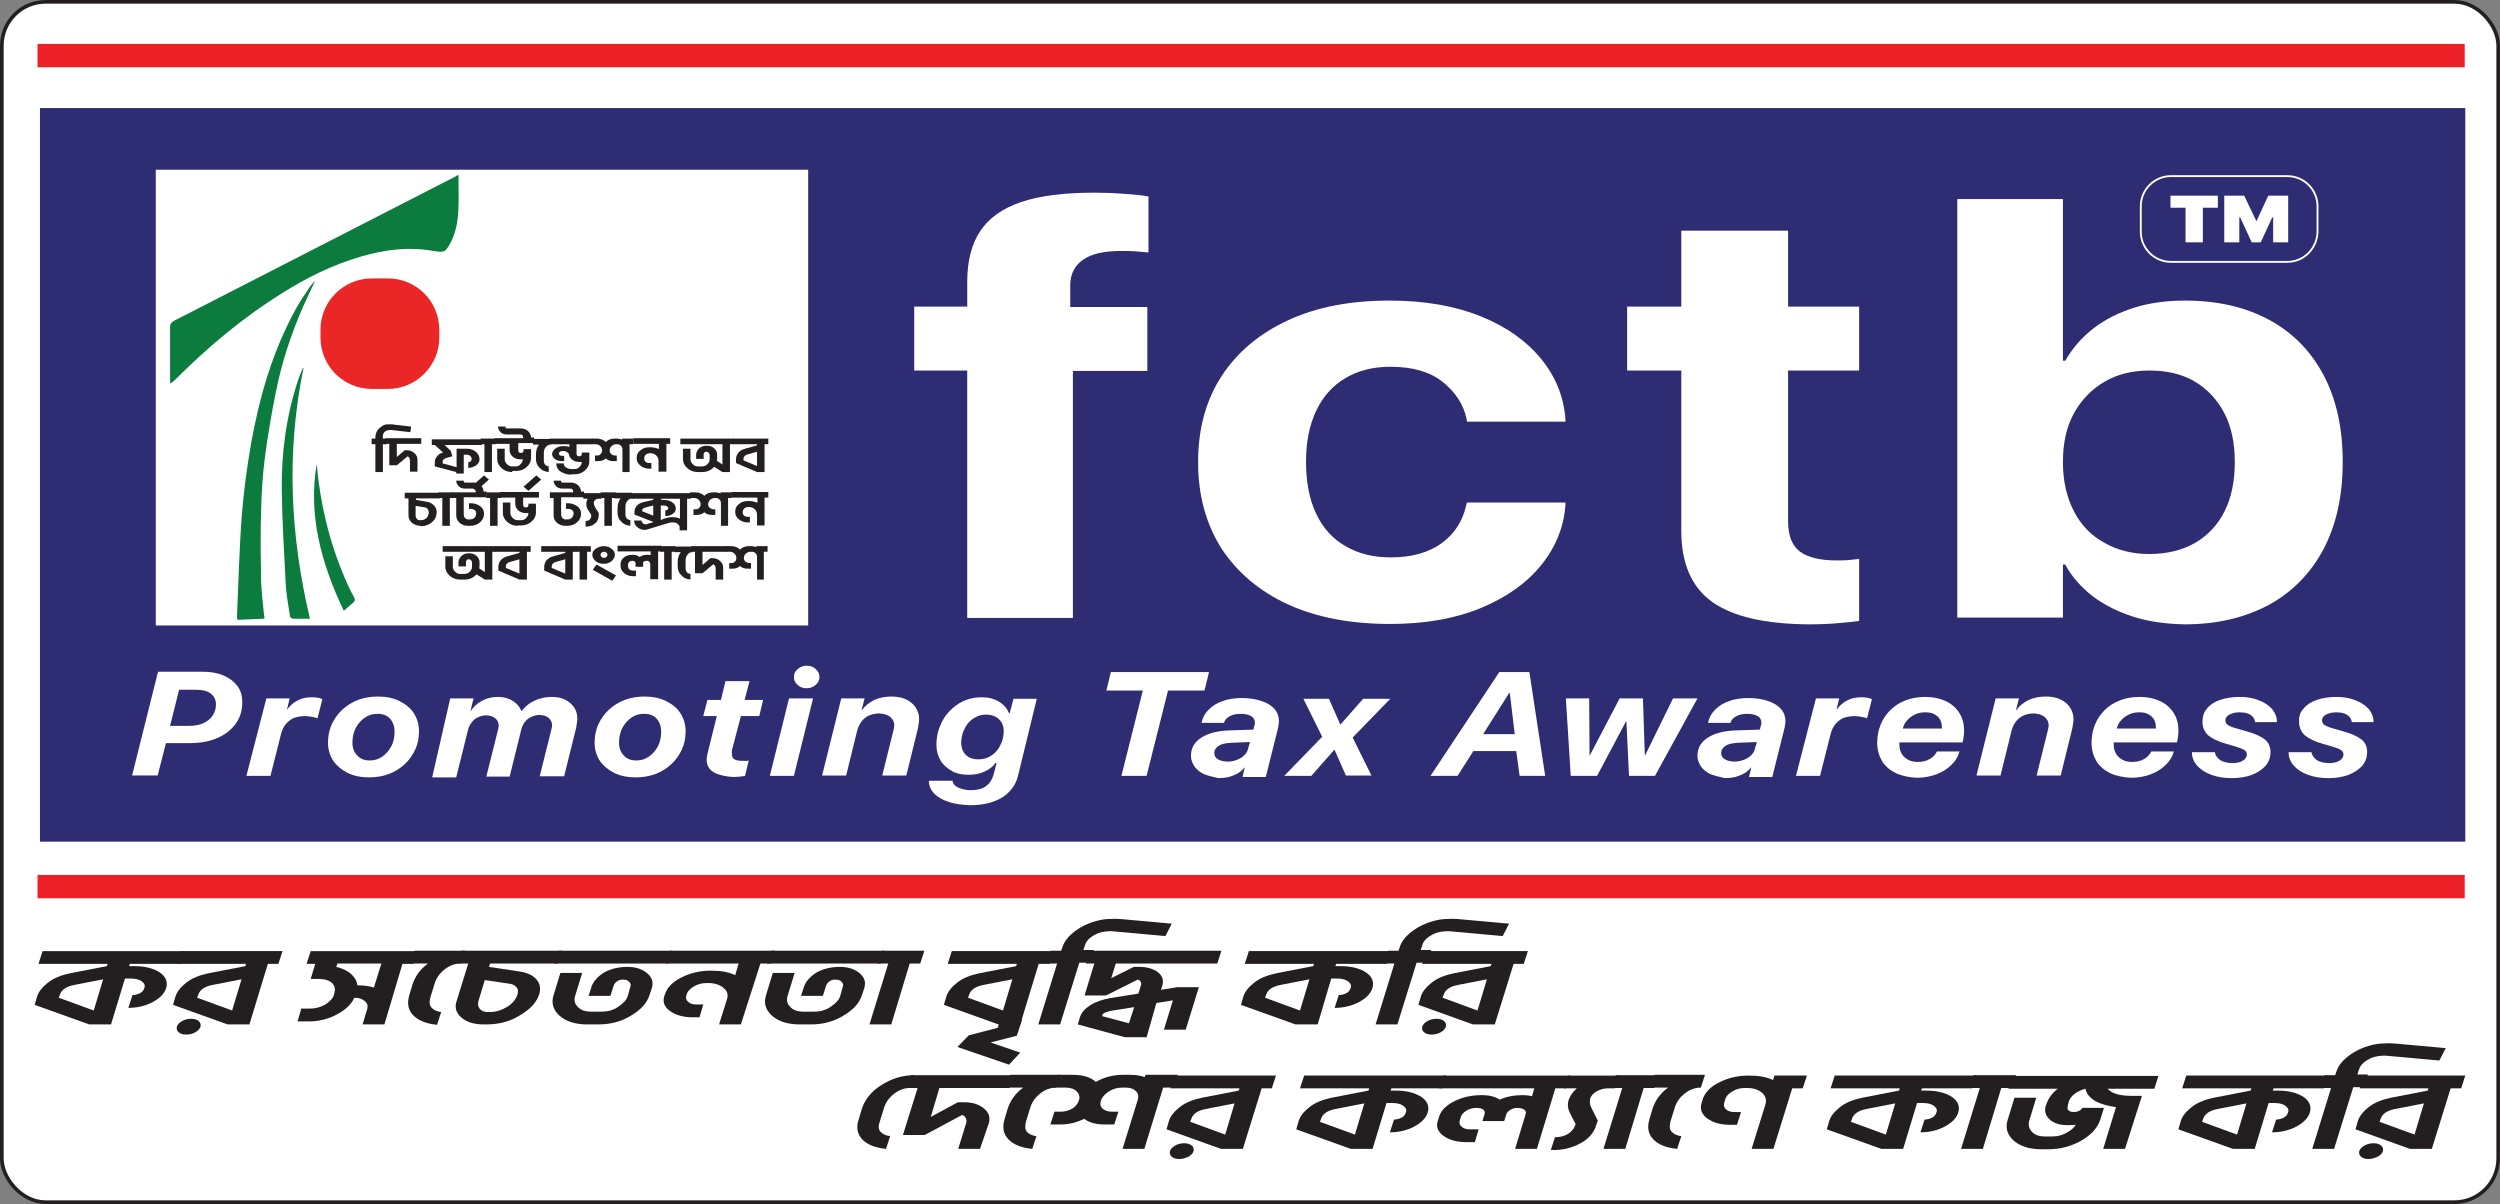 <svg xmlns="http://www.w3.org/2000/svg" id="Layer_2" data-name="Layer 2" viewBox="0 0 664.86 320.19"><rect x="0" y="0" width="664.86" height="320.19" fill="#808080" stroke="none"/><defs><style> .cls-1 { stroke: #231f20; stroke-width: .97px; } .cls-1, .cls-2, .cls-3 { stroke-miterlimit: 10; } .cls-1, .cls-4 { fill: #fff; } .cls-2 { fill: #eb2127; stroke: #eb2127; } .cls-2, .cls-3 { stroke-width: .5px; } .cls-5 { fill: #2e2c72; } .cls-5, .cls-6, .cls-4, .cls-7, .cls-8 { stroke-width: 0px; } .cls-6 { fill: #eb2627; } .cls-3 { fill: none; stroke: #fff; } .cls-7 { fill: #231f20; } .cls-8 { fill: #0b7b3e; } </style></defs><g id="Layer_1-2" data-name="Layer 1"><g><rect class="cls-1" x=".49" y=".49" width="663.89" height="319.22" rx="11.65" ry="11.65"></rect><g><g><path class="cls-7" d="m29.53,272.44h-5.8l-14.5-5.2.6-2.1c.4-1.4,1.4-2.6,2.9-3.8,1.5-1.2,3.5-2,5.9-2.5l9.8-1.9.2-.6H10.23l1.1-3.4h37.7l-1.1,3.4h-13.4l-.2.6h1.4c2.9,0,5.1.6,6.8,1.7,1.6,1.1,2.2,2.6,1.6,4.3-.5,1.4-1.7,2.6-3.6,3.6s-4.1,1.5-6.4,1.5l1.1-3.4c.7,0,1.4-.2,2-.5s1-.8,1.2-1.5-.1-1.2-.8-1.7c-.7-.5-1.7-.7-3-.7h-1.4l-3.7,12.2Zm-4.6-3.7l2.5-8.3-7.7,1.5c-2.1.4-3.4,1.3-3.8,2.6l-.3.8,9.3,3.4Z"></path><path class="cls-7" d="m66.33,272.44h-5.8l-14.5-5.2.6-2.1c.4-1.4,1.4-2.6,2.9-3.8,1.5-1.2,3.5-2,5.9-2.5l9.8-1.9.2-.6h-18.4l1.1-3.4h27l-1.1,3.4h-2.8l-4.9,16.1Zm-16.8,2.7c-.9,0-1.5-.2-2-.6s-.6-.9-.5-1.5c.2-.6.7-1.1,1.4-1.5.7-.4,1.6-.6,2.4-.6.9,0,1.5.2,2,.6s.6.9.5,1.5c-.2.6-.7,1.1-1.4,1.5s-1.5.6-2.4.6Zm12.2-6.4l2.5-8.3-7.7,1.5c-2.1.4-3.4,1.3-3.8,2.6l-.3.8,9.3,3.4Z"></path><path class="cls-7" d="m102.23,272.44h-5.8l1.2-4c.3-.9.1-1.6-.6-2.2-.7-.6-1.6-.9-2.8-.9-.7,1.6-2.1,3-4.2,4.2-2.4,1.4-5.1,2.1-7.9,2.1h-3l1-3.4h2.1c1.7,0,3.1-.4,4.3-1.1,1.2-.8,2-1.6,2.3-2.6l.1-.5c.3-1,.1-1.9-.6-2.6s-2-1.1-3.7-1.1h-2l1.2-4h-2.3l1.1-3.4h28.3l-1.1,3.4h-2.8l-4.8,16.1Zm-2.8-9.8l2-6.4h-11.7l-.3.9c2,.5,3.6,1.3,4.6,2.6.6.7.9,1.4,1,2.3,1.8,0,3.2.2,4.4.6Z"></path><path class="cls-7" d="m114.83,268.04c.6.6,1.4,1,2.5,1.1l-1.1,3.4c-3-.3-5.1-1.2-6.4-2.6s-1.6-3.1-1-5.2l.8-2.7c.7-2.3,2.1-4.3,4.2-5.8h-4.7l1.1-3.4h13.4l-1.1,3.4c-1.5,0-2.9.5-4.2,1.5-1.3,1-2.2,2.2-2.7,3.7l-1.2,3.9c-.3,1.2-.2,2.1.4,2.7Z"></path><path class="cls-7" d="m129.33,272.44h-.7c-2.5,0-4.5-.6-5.9-1.8s-1.9-2.7-1.3-4.4l3.1-10h-2.8l1.1-3.4h26.6l-1.1,3.4h-18l-.3.9,8,1.2c2.1.3,3.7,1,4.6,2.1,1,1.1,1.2,2.4.8,3.9-.7,2.2-2.4,4.1-5.2,5.7-2.7,1.7-5.7,2.4-8.9,2.4Zm1-3.3c1.6,0,3.1-.5,4.6-1.4,1.4-.9,2.3-2,2.7-3.3.2-.8.2-1.4-.3-1.9-.4-.5-1-.8-1.7-.9l-6.7-1-1.7,5.6c-.2.8-.1,1.4.3,2,.5.6,1.2.9,2.1.9h.7Z"></path><path class="cls-7" d="m159.13,272.44h-3c-3.1,0-5.6-.8-7.3-2.3s-2.3-3.4-1.6-5.5l1.8-5.9h5.8l-1.9,6.2c-.3,1.1-.1,2,.7,2.8.8.9,2,1.3,3.5,1.3h3c1.5,0,3-.4,4.3-1.3s2.2-1.8,2.5-2.8l.7-2.5c.2-.5.1-.9-.3-1.3-.3-.4-.8-.6-1.5-.6h-.5c-.5,0-.9.2-1.3.5s-.7.7-.8,1l-.9,2.8h-5.8l.8-2.5c.5-1.4,1.6-2.6,3.3-3.7,1.8-1,3.9-1.5,6.2-1.5s4,.6,5.3,1.7c1.3,1.1,1.7,2.4,1.2,4l-.6,1.8c-.7,2.2-2.4,4-5,5.5-2.6,1.6-5.5,2.3-8.6,2.3Zm18.6-16.2h-30.3l1.1-3.4h30.3l-1.1,3.4Z"></path><path class="cls-7" d="m197.03,272.44h-5.8l2.1-6.7c.4-1.2.1-2.2-.9-3-.9-.8-2.3-1.3-4-1.3h-.6c-1.2,0-2.3.3-3.3.9-1,.6-1.7,1.3-1.9,2.1l-.1.3c-.2.7-.1,1.2.5,1.7.5.5,1.3.7,2.2.7h1.8l-1,3.4h-1.8c-2.6,0-4.6-.6-6.1-1.7-1.5-1.1-2-2.5-1.4-4.1l.1-.3c.6-1.8,2-3.3,4.4-4.5s5-1.8,7.8-1.8,4.9.4,6.5,1.2l.9-3.1h-19.3l1.1-3.4h27.9l-1.1,3.4h-2.8l-5.2,16.2Z"></path><path class="cls-7" d="m215.63,272.44h-3c-3.1,0-5.6-.8-7.3-2.3-1.7-1.5-2.3-3.4-1.6-5.5l1.8-5.9h5.8l-1.9,6.2c-.3,1.1-.1,2,.7,2.8.8.9,2,1.3,3.5,1.3h3c1.5,0,3-.4,4.3-1.3s2.2-1.8,2.5-2.8l.7-2.5c.2-.5.1-.9-.3-1.3-.3-.4-.8-.6-1.5-.6h-.5c-.5,0-.9.2-1.3.5s-.7.7-.8,1l-.9,2.8h-5.8l.8-2.5c.5-1.4,1.6-2.6,3.3-3.7,1.8-1,3.9-1.5,6.2-1.5s4,.6,5.3,1.7c1.3,1.1,1.7,2.4,1.2,4l-.6,1.8c-.7,2.2-2.4,4-5,5.5-2.6,1.6-5.5,2.3-8.6,2.3Zm18.6-16.2h-30.3l1.1-3.4h30.3l-1.1,3.4Z"></path><path class="cls-7" d="m237.03,272.44h-5.8l5-16.2h-2.8l1.1-3.4h11.3l-1.1,3.4h-2.8l-4.9,16.2Z"></path><path class="cls-7" d="m271.33,272.44h-5.8l-14.5-5.2.6-2.1c.4-1.4,1.4-2.6,2.9-3.8,1.5-1.2,3.5-2,5.9-2.5l9.8-1.9.2-.6h-18.4l1.1-3.4h27l-1.1,3.4h-2.8l-4.9,16.1Zm-4.6-3.7l2.5-8.3-7.7,1.5c-2.1.4-3.4,1.3-3.8,2.6l-.3.8,9.3,3.4Z"></path><path class="cls-7" d="m268.33,283.14l-13.7-4.7,3-3.1,7.7-2,.7-2.2h5.8l-1.4,4.3-7,1.8,7.9,2.7-3,3.2Z"></path><path class="cls-7" d="m281.93,272.44h-5.8l5-16.2h-2.8l1.1-3.4h2.8l.3-.9c.4-1.3,1.3-2.6,2.6-3.7,1.3-1.1,2.9-2.1,4.8-2.8,1.7-.6,3.1-.9,4.2-1,1,0,1.8-.1,2.2-.1,1,0,2.1.1,3.1.2l12.2,1.1-1.7,3.3c-9.1-.8-13.9-1.3-14.4-1.3-1.4,0-2.5.2-3.4.5-1.9.8-3.1,1.8-3.5,3l-.5,1.5h2.8l-1.1,3.4h-2.8l-5.1,16.4Z"></path><path class="cls-7" d="m304.93,275.84h-5.8l-12.5-3.4.6-2c.4-1.2,1.3-2.2,2.7-3.1s3.2-1.5,5.3-1.9l7.5-1.2.7-2.2c.1-.4.1-.7-.1-1-.2-.3-.5-.5-.8-.5l-8.4,4.2h-5.7l2.6-8.5h-2.3l1.1-3.4h35l-1.1,3.4h-27l-1.2,3.9,6-3h1.5c2,0,3.7.5,4.9,1.4,1.2,1,1.6,2.1,1.2,3.5l-.4,1.2,4.3-.7h5.8l-3.5,11.3h-5.8l2.4-7.8-4.4.7-2.6,9.1Zm-4.7-3.7l1.4-4.3-5.7.9c-1.7.3-2.7.7-2.8,1.3v.2l7.1,1.9Z"></path><path class="cls-7" d="m350.43,272.44h-5.9l-14.5-5.2.6-2.1c.4-1.4,1.4-2.6,2.9-3.8,1.5-1.2,3.5-2,5.9-2.5l9.8-1.9.2-.6h-18.4l1.1-3.4h37.7l-1.1,3.4h-13.4l-.2.6h1.4c2.9,0,5.1.6,6.8,1.7,1.6,1.1,2.2,2.6,1.6,4.3-.5,1.4-1.7,2.6-3.6,3.6-1.9,1-4.1,1.5-6.4,1.5l1.1-3.4c.7,0,1.4-.2,2-.5s1-.8,1.2-1.5-.1-1.2-.8-1.7-1.7-.7-3-.7h-1.4l-3.6,12.2Zm-4.7-3.7l2.5-8.3-7.7,1.5c-2.1.4-3.4,1.3-3.8,2.6l-.3.8,9.3,3.4Z"></path><path class="cls-7" d="m371.63,272.44h-5.8l5-16.2h-2.8l1.1-3.4h2.8l.3-.9c.4-1.3,1.3-2.6,2.6-3.7,1.3-1.1,2.9-2.1,4.8-2.8,1.7-.6,3.1-.9,4.2-1,1,0,1.8-.1,2.2-.1,1,0,2.1.1,3.1.2l12.2,1.1-1.7,3.3c-9.1-.8-13.9-1.3-14.4-1.3-1.4,0-2.5.2-3.4.5-1.9.8-3.1,1.8-3.5,3l-.5,1.5h2.8l-1.1,3.4h-2.8l-5.1,16.4Z"></path><path class="cls-7" d="m397.53,272.44h-5.8l-14.5-5.2.6-2.1c.4-1.4,1.4-2.6,2.9-3.8,1.5-1.2,3.5-2,5.9-2.5l9.8-1.9.2-.6h-18.4l1.1-3.4h27l-1.1,3.4h-2.7l-5,16.1Zm-16.8,2.7c-.9,0-1.5-.2-2-.6s-.6-.9-.5-1.5c.2-.6.7-1.1,1.4-1.5s1.6-.6,2.4-.6c.9,0,1.5.2,2,.6s.6.9.5,1.5c-.2.6-.7,1.1-1.4,1.5s-1.6.6-2.4.6Zm12.2-6.4l2.5-8.3-7.7,1.5c-2.1.4-3.4,1.3-3.8,2.6l-.3.8,9.3,3.4Z"></path><path class="cls-7" d="m228.33,297.84l.8-2.7c.8-2.7,2.6-4.9,5.3-6.6,2.7-1.7,5.6-2.6,8.7-2.6l-1.1,3.4c-1.5,0-2.9.5-4.2,1.5-1.3,1-2.2,2.2-2.7,3.7l-1.2,3.9c-.4,1.1-.3,2,.3,2.6.6.6,1.4,1,2.5,1.1l-1.1,3.4c-3-.3-5.1-1.2-6.4-2.6-1.2-1.4-1.6-3.1-.9-5.1Z"></path><path class="cls-7" d="m260.63,305.54h-5.8l2.1-6.8c.2-.5.1-1-.1-1.4-.2-.4-.5-.7-1-.8l-9.9,5.3h-5.8l3.9-12.5h-2.8l1.1-3.4h27.2l-1.1,3.4h-18.6l-2.3,7.7,7.2-3.9h1.7c2.3,0,4,.6,5.3,1.7s1.7,2.4,1.2,4l-2.3,6.7Z"></path><path class="cls-7" d="m273.13,301.04c.6.6,1.4,1,2.5,1.1l-1.1,3.4c-3-.3-5.1-1.2-6.4-2.6-1.3-1.4-1.6-3.1-1-5.2l.8-2.7c.7-2.3,2.1-4.3,4.2-5.8h-4.6l1.1-3.4h13.4l-1.1,3.4c-1.5,0-2.9.5-4.2,1.5s-2.2,2.2-2.7,3.7l-1.2,3.9c-.3,1.3-.2,2.1.3,2.7Z"></path><path class="cls-7" d="m304.33,305.54h-5.8l4.1-13.2c.2-.8.1-1.6-.6-2.2-.6-.6-1.5-.9-2.6-.9h-.9c-1.3,0-2.5.3-3.6,1s-1.9,1.6-2.2,2.6c-.2.8-.1,1.4.5,2,.6.5,1.4.8,2.4.8h1.8l-1.1,3.4h-2.7c-2.2,0-4-.5-5.3-1.5-2,1-4.1,1.5-6.3,1.5h-2.7l1.1-3.4h1.8c1,0,2-.3,2.9-.8s1.5-1.3,1.8-2.2c.3-.9.1-1.7-.6-2.4-.7-.7-1.7-1-3-1h-3.2l1.1-3.4h4.1c2.6,0,4.7.6,6.1,1.9,2.2-1.3,4.7-1.9,7.3-1.9h1.8c1.5,0,2.8.2,3.9.6l.2-.6h8.6l-1.1,3.4h-2.8l-5,16.3Z"></path><path class="cls-7" d="m330.53,305.54h-5.8l-14.5-5.2.6-2.1c.4-1.4,1.4-2.6,2.9-3.8,1.5-1.2,3.5-2,5.9-2.5l9.8-1.9.2-.6h-18.4l1.1-3.4h27l-1.1,3.4h-2.7l-5,16.1Zm-16.9,2.7c-.9,0-1.5-.2-2-.6s-.6-.9-.5-1.5c.2-.6.7-1.1,1.4-1.5s1.6-.6,2.4-.6c.9,0,1.5.2,2,.6s.6.9.5,1.5c-.2.6-.7,1.1-1.4,1.5-.7.3-1.5.6-2.4.6Zm12.2-6.5l2.5-8.3-7.7,1.5c-2.1.4-3.4,1.3-3.8,2.6l-.3.8,9.3,3.4Z"></path><path class="cls-7" d="m365.03,305.54h-5.8l-14.5-5.2.6-2.1c.4-1.4,1.4-2.6,2.9-3.8,1.5-1.2,3.5-2,5.9-2.5l9.8-1.9.2-.6h-18.4l1.1-3.4h37.7l-1.1,3.4h-13.4l-.2.6h1.4c2.9,0,5.1.6,6.8,1.7,1.6,1.1,2.2,2.6,1.6,4.3-.5,1.4-1.7,2.6-3.6,3.6-1.9,1-4.1,1.5-6.4,1.5l1.1-3.4c.7,0,1.4-.2,2-.5s1-.8,1.2-1.5-.1-1.2-.8-1.7-1.7-.7-3-.7h-1.4l-3.7,12.2Zm-4.7-3.8l2.5-8.3-7.7,1.5c-2.1.4-3.4,1.3-3.8,2.6l-.3.8,9.3,3.4Z"></path><path class="cls-7" d="m408.73,305.54h-5.8l2.8-9.2c.2-.5,0-.9-.3-1.2-.4-.3-1.1-.5-2-.5-.6,0-1.2.2-1.7.5-.6.3-.9.7-1.1,1.1l-.6,1.9h-5.8l.6-1.9c.1-.4,0-.8-.3-1.1-.3-.3-1-.5-1.9-.5s-1.8.2-2.6.7-1.3,1-1.5,1.6l-.3,1c-.2.7-.1,1.2.5,1.7.5.5,1.3.7,2.2.7h2.3l-1,3.4h-2.3c-2.6,0-4.6-.6-6.1-1.7-1.5-1.1-2-2.5-1.4-4.1l.3-1c.5-1.6,1.8-2.9,3.9-4,2.1-1.1,4.6-1.7,7.5-1.7,1.9,0,3.5.4,4.7,1.2,1.8-.8,3.8-1.2,6.2-1.2.9,0,1.7.1,2.4.3l.6-2.1h-25.3l1.1-3.4h33.7l-1.1,3.4h-2.8l-4.9,16.1Z"></path><path class="cls-7" d="m413.23,305.84h-.8l1.1-3.4c1.4,0,2.5-.3,3.5-.9.9-.6,1.5-1.3,1.8-2.1l.2-.5c-.6-1.1-1.1-2.1-1.6-3.1-.5-1.1-.6-2.1-.3-3.2.4-1.2,1.1-2.2,2.2-3.2h-3.5l1.1-3.4h13.6l-1.1,3.4h-1.9c-1.1,0-2,.3-2.9.8s-1.4,1.1-1.7,1.8c-.2.8-.2,1.6.2,2.4l1.8,3.6-.4,1.1c-.6,2.1-2,3.7-4.2,4.9-2.2,1.2-4.6,1.8-7.1,1.8Z"></path><path class="cls-7" d="m432.23,305.54h-5.8l5-16.2h-2.8l1.1-3.4h11.3l-1.1,3.4h-2.8l-4.9,16.2Z"></path><path class="cls-7" d="m444.63,301.04c.6.6,1.4,1,2.5,1.1l-1.1,3.4c-3-.3-5.1-1.2-6.4-2.6-1.3-1.4-1.6-3.1-1-5.2l.8-2.7c.7-2.3,2.1-4.3,4.2-5.8h-4.7l1.1-3.4h13.4l-1.1,3.4c-1.5,0-2.9.5-4.2,1.5s-2.2,2.2-2.7,3.7l-1.2,3.9c-.3,1.3-.2,2.1.4,2.7Z"></path><path class="cls-7" d="m471.63,305.54h-5.8l3.7-11.9c.3-1.2,0-2.2-.9-3s-2.3-1.3-4-1.3h-.6c-1.2,0-2.3.3-3.3.9s-1.7,1.3-1.9,2.1l-.3,1c-.2.7,0,1.2.5,1.7.6.5,1.3.7,2.2.7h1.8l-1.1,3.4h-1.8c-2.6,0-4.6-.6-6.1-1.7-1.5-1.1-2-2.5-1.5-4.1l.3-1c.6-1.8,2-3.3,4.4-4.5s5-1.8,7.8-1.8,4.9.4,6.5,1.2l.4-1.2h8.6l-1.1,3.4h-2.8l-5,16.1Z"></path><path class="cls-7" d="m506.13,305.54h-5.8l-14.5-5.2.6-2.1c.4-1.4,1.4-2.6,2.9-3.8,1.5-1.2,3.5-2,5.9-2.5l9.8-1.9.2-.6h-18.4l1.1-3.4h37.7l-1.1,3.4h-13.4l-.2.6h1.4c2.9,0,5.1.6,6.8,1.7,1.6,1.1,2.2,2.6,1.6,4.3-.5,1.4-1.7,2.6-3.6,3.6-1.9,1-4.1,1.5-6.4,1.5l1.1-3.4c.7,0,1.4-.2,2-.5s1-.8,1.2-1.5-.1-1.2-.8-1.7-1.7-.7-3-.7h-1.4l-3.7,12.2Zm-4.6-3.8l2.5-8.3-7.7,1.5c-2.1.4-3.4,1.3-3.8,2.6l-.3.8,9.3,3.4Z"></path><path class="cls-7" d="m527.33,305.54h-5.8l5-16.2h-2.8l1.1-3.4h11.3l-1.1,3.4h-2.8l-4.9,16.2Z"></path><path class="cls-7" d="m565.13,305.54h-5.8l3.4-11.1c-2.1-.3-3.9-.8-5.3-1.5-1.7-1-2.6-2.1-2.8-3.4-.8.2-1.5.5-2.2.9-1.2.7-2,1.6-2.3,2.7s-.4,1.8-.1,2.1c.3.3.8.5,1.5.5.5,0,.9-.1,1.4-.3.4-.2.7-.5.8-.8h5.8l-1,3.2c-.7,2.1-2.4,4-5,5.5-2.7,1.5-5.6,2.3-8.7,2.3h-2c-3.1,0-5.6-.8-7.3-2.3s-2.3-3.4-1.6-5.5l1.8-5.9h5.8l-1.8,5.9c-.4,1.2-.2,2.2.6,3.1s2,1.3,3.5,1.3h2c1.5,0,2.9-.4,4.3-1.3.8-.5,1.5-1.1,1.9-1.8-.5,0-1.2.1-2.1.1-2.1,0-3.7-.5-4.8-1.5s-1.5-2.2-1.1-3.6l.2-.5c.5-1.5,1.5-2.9,3-4.1h-13.1l1.1-3.4h38.8l-1.1,3.4h-12.4c.2.3.6.6,1.1.9,1.3.7,3.1,1,5.1,1h2.9l-4.5,14.1Z"></path><path class="cls-7" d="m599.63,305.54h-5.8l-14.5-5.2.6-2.1c.4-1.4,1.4-2.6,2.9-3.8,1.5-1.2,3.5-2,5.9-2.5l9.8-1.9.2-.6h-18.4l1.1-3.4h37.7l-1.1,3.4h-13.4l-.2.6h1.4c2.9,0,5.1.6,6.8,1.7,1.6,1.1,2.2,2.6,1.6,4.3-.5,1.4-1.7,2.6-3.6,3.6-1.9,1-4.1,1.5-6.4,1.5l1.1-3.4c.7,0,1.4-.2,2-.5s1-.8,1.2-1.5-.1-1.2-.8-1.7-1.7-.7-3-.7h-1.4l-3.7,12.2Zm-4.7-3.8l2.5-8.3-7.7,1.5c-2.1.4-3.4,1.3-3.8,2.6l-.3.8,9.3,3.4Z"></path><path class="cls-7" d="m620.73,305.54h-5.8l5-16.2h-2.8l1.1-3.4h2.8l.3-.9c.4-1.3,1.3-2.6,2.6-3.7,1.3-1.1,2.9-2.1,4.8-2.8,1.7-.6,3.1-.9,4.2-1,1,0,1.8-.1,2.2-.1,1,0,2.1.1,3.1.2l12.2,1.1-1.7,3.3c-9.1-.8-13.9-1.3-14.4-1.3-1.4,0-2.5.2-3.4.5-1.9.8-3.1,1.8-3.5,3l-.5,1.5h2.8l-1.1,3.4h-2.8l-5.1,16.4Z"></path><path class="cls-7" d="m646.73,305.54h-5.8l-14.5-5.2.6-2.1c.4-1.4,1.4-2.6,2.9-3.8,1.5-1.2,3.5-2,5.9-2.5l9.8-1.9.2-.6h-18.3l1.1-3.4h27l-1.1,3.4h-2.8l-5,16.1Zm-16.8,2.7c-.9,0-1.5-.2-2-.6s-.6-.9-.5-1.5c.2-.6.7-1.1,1.4-1.5s1.6-.6,2.4-.6c.9,0,1.5.2,2,.6s.6.9.5,1.5c-.2.6-.7,1.1-1.4,1.5-.8.3-1.6.6-2.4.6Zm12.2-6.5l2.5-8.3-7.7,1.5c-2.1.4-3.4,1.3-3.8,2.6l-.3.8,9.3,3.4Z"></path></g><rect class="cls-2" x="10.23" y="11.94" width="645" height="5.7"></rect><rect class="cls-2" x="10.23" y="232.94" width="645" height="5.7"></rect><g><g><rect class="cls-5" x="10.63" y="28.74" width="645" height="195.1"></rect><g><g><path class="cls-4" d="m257.23,98.54h-14.1v-17h14.1v-6.6c0-5.4,1.1-9.9,3.4-13.4,2.3-3.5,5.9-6.1,10.9-7.8,5-1.7,11.5-2.5,19.7-2.5,2.6,0,5.2.1,7.8.3,2.6.2,4.7.4,6.4.7v14.9c-1-.1-2.1-.2-3.4-.3-1.3-.1-2.6-.1-3.9-.1-4.6,0-8,.8-10.2,2.4s-3.3,3.8-3.3,6.7v5.8h20.5v17h-19.8v65.7h-28.1v-65.8h0Z"></path><path class="cls-4" d="m342.53,160.74c-7.6-3.5-13.5-8.5-17.7-14.9-4.1-6.5-6.2-14.1-6.2-22.9v-.1c0-8.8,2.1-16.5,6.3-22.9,4.2-6.4,10.1-11.3,17.7-14.8,7.6-3.5,16.5-5.2,26.8-5.2,9.4,0,17.5,1.4,24.4,4.2,6.9,2.8,12.2,6.6,16.1,11.4,3.9,4.8,6,10.2,6.4,16.1v.5h-26.2l-.1-.7c-.8-3.9-3-7.2-6.4-9.9-3.4-2.7-8-4-13.9-4-4.6,0-8.5,1-11.9,3s-6,4.9-7.8,8.7c-1.8,3.8-2.7,8.3-2.7,13.5v.1c0,5.4.9,10,2.7,13.8,1.8,3.8,4.4,6.7,7.8,8.6,3.4,2,7.4,3,12,3,5.6,0,10.2-1.3,13.6-3.8,3.4-2.5,5.6-5.9,6.5-10.1l.2-.7h26.2v.5c-.4,6-2.6,11.4-6.5,16.2-3.9,4.8-9.3,8.6-16.1,11.4-6.8,2.8-14.8,4.2-24,4.2-10.5,0-19.5-1.7-27.2-5.2Z"></path><path class="cls-4" d="m455.43,160.14c-5.5-3.9-8.3-10.2-8.3-19v-42.6h-14.4v-17h14.4v-20.2h28.4v20.2h18.9v17h-18.9v40.1c0,3.9,1.1,6.5,3.2,8.1,2.1,1.5,5.3,2.3,9.6,2.3,1.3,0,2.4,0,3.4-.1,1-.1,1.9-.2,2.7-.3v16.5c-1.5.2-3.5.4-5.7.6-2.3.2-4.9.3-7.8.3-11.5-.1-19.9-2-25.5-5.9Z"></path><path class="cls-4" d="m567.43,164.04c-4.1-1.3-7.7-3.1-10.8-5.4-3.1-2.4-5.6-5.2-7.4-8.5h-.6v14.1h-28.1V52.94h28.1v43h.6c1.9-3.3,4.4-6.2,7.5-8.6,3.1-2.4,6.7-4.2,10.8-5.5,4.1-1.3,8.7-1.9,13.5-1.9,8.7,0,16.1,1.7,22.4,5.1,6.3,3.4,11.1,8.3,14.5,14.7,3.4,6.4,5.1,14.1,5.1,23.1v.1c0,8.9-1.7,16.6-5.1,23.1-3.4,6.4-8.3,11.4-14.5,14.8-6.3,3.4-13.8,5.2-22.4,5.2-5-.1-9.5-.7-13.6-2Zm16.4-19.7c3.4-2,6-4.8,7.8-8.4,1.8-3.6,2.7-8,2.7-13v-.1c0-5-.9-9.4-2.8-13-1.9-3.6-4.5-6.4-7.9-8.4s-7.4-2.9-12-2.9-8.6,1-12,3-6.1,4.8-8.1,8.4c-2,3.7-2.9,7.9-2.9,12.9v.1c0,5,1,9.3,2.9,13s4.6,6.5,8.1,8.4c3.5,2,7.5,3,12,3s8.8-1,12.2-3Z"></path></g><g><path class="cls-4" d="m581.23,55.24h-4v-3.2h12.6v3.2h-4v9.2h-4.6v-9.2Zm10.3-3.2h5.3l3.2,6.7h.1l3.1-6.7h5.3v12.4h-4v-6.6h-2.1l4.4-5.5-5.6,12.1h-2.4l-5.6-12.1,4.4,5.5h-2.1v6.6h-4v-12.4Z"></path><path class="cls-3" d="m608.33,69.64h-31c-4.4,0-8-3.6-8-8v-6.8c0-4.4,3.6-8,8-8h31c4.4,0,8,3.6,8,8v6.8c-.1,4.4-3.6,8-8,8Z"></path></g><g><path class="cls-4" d="m53.83,178.64c2.1,0,4,.3,5.6,1s2.8,1.6,3.7,2.8c.9,1.2,1.3,2.6,1.3,4.3,0,2.3-.6,4.2-1.8,5.8-1.2,1.6-2.8,2.9-5,3.8-2.1.9-4.6,1.3-7.3,1.3h-6.2l-2.2,8.6h-6.8l6.9-27.6h11.8Zm-8.6,14.4h5c1.5,0,2.7-.2,3.8-.7,1.1-.5,1.9-1.1,2.5-2,.6-.9.9-1.9.9-3,0-1.3-.5-2.2-1.4-2.9s-2.2-1-3.9-1h-4.5l-2.4,9.6Z"></path><path class="cls-4" d="m70.83,185.74h6.2l-.7,2.9h.1c.6-.9,1.5-1.7,2.6-2.3,1.1-.6,2.3-.9,3.7-.9.6,0,1.2,0,1.7.1s.9.2,1.3.4l-1.3,5.1c-.4-.2-.9-.3-1.5-.4-.6-.1-1.2-.2-1.8-.2-1.1,0-2.1.2-3,.5-.8.4-1.5.9-2.1,1.6-.6.7-1,1.6-1.3,2.7l-2.8,11.1h-6.4l5.3-20.6Z"></path><path class="cls-4" d="m106.23,186.44c1.6.8,2.9,1.8,3.8,3.2s1.4,3,1.4,4.8-.3,3.4-1,4.9-1.6,2.8-2.8,3.9c-1.2,1.1-2.6,2-4.2,2.6-1.6.6-3.4.9-5.3.9-2.2,0-4.1-.4-5.7-1.2-1.6-.8-2.9-1.9-3.8-3.2-.9-1.4-1.4-3-1.4-4.8,0-1.7.3-3.4,1-4.9s1.6-2.8,2.8-3.9c1.2-1.1,2.6-2,4.2-2.6s3.4-.9,5.3-.9c2.2,0,4.1.4,5.7,1.2Zm-4.6,14.8c1-.7,1.8-1.6,2.4-2.7s.9-2.4.9-3.9-.4-2.6-1.2-3.5c-.8-.9-1.9-1.3-3.3-1.3-1.3,0-2.4.3-3.4,1s-1.8,1.6-2.4,2.7c-.6,1.2-.9,2.5-.9,3.9,0,1.5.4,2.6,1.3,3.5.8.9,1.9,1.3,3.3,1.3,1.2,0,2.3-.3,3.3-1Z"></path><path class="cls-4" d="m119.73,185.74h6.2l-.8,3.3h.1c.7-1.1,1.7-2,3-2.7s2.7-1,4.2-1c1.6,0,2.9.4,4,1.1,1.1.7,1.8,1.6,2.2,2.6h.1c.6-.7,1.2-1.3,2-1.9.8-.5,1.7-1,2.7-1.3s2.1-.5,3.3-.5c1.3,0,2.5.2,3.5.7s1.8,1.2,2.4,2c.6.9.9,1.8.9,3,0,.4,0,.8-.1,1.2s-.1.8-.2,1.3l-3.2,12.9h-6.5l3-12c.1-.3.1-.6.2-.8,0-.3.1-.5.1-.7,0-.8-.3-1.5-.9-2s-1.4-.8-2.5-.8c-.7,0-1.5.2-2.1.5-.7.3-1.3.8-1.7,1.3-.5.6-.8,1.3-1,2.1l-3.1,12.5h-6.2l3-12c.1-.3.1-.6.2-.8,0-.3.1-.5.1-.7,0-.8-.3-1.5-.9-2s-1.4-.8-2.5-.8c-.7,0-1.5.2-2.1.5-.7.3-1.3.8-1.7,1.4-.5.6-.8,1.3-1,2.1l-3.1,12.5h-6.4l4.8-21Z"></path><path class="cls-4" d="m177.13,186.44c1.6.8,2.9,1.8,3.8,3.2s1.4,3,1.4,4.8-.3,3.4-1,4.9-1.6,2.8-2.8,3.9c-1.2,1.1-2.6,2-4.2,2.6-1.6.6-3.4.9-5.3.9-2.2,0-4.1-.4-5.7-1.2-1.6-.8-2.9-1.9-3.8-3.2-.9-1.4-1.4-3-1.4-4.8,0-1.7.3-3.4,1-4.9s1.6-2.8,2.8-3.9c1.2-1.1,2.6-2,4.2-2.6s3.4-.9,5.3-.9c2.2,0,4.1.4,5.7,1.2Zm-4.6,14.8c1-.7,1.8-1.6,2.4-2.7s.9-2.4.9-3.9-.4-2.6-1.2-3.5c-.8-.9-1.9-1.3-3.3-1.3-1.3,0-2.4.3-3.4,1s-1.8,1.6-2.4,2.7c-.6,1.2-.9,2.5-.9,3.9,0,1.5.4,2.6,1.3,3.5.8.9,1.9,1.3,3.3,1.3,1.2,0,2.3-.3,3.3-1Z"></path><path class="cls-4" d="m189.93,205.44c-1.3-.7-2-1.9-2-3.3,0-.3,0-.6.1-.9,0-.4.1-.7.2-1.1l2.4-9.7h-3.6l1.1-4.3h3.6l1.2-5h6.4l-1.3,5h4.9l-1,4.3h-4.9l-2.3,8.8c-.1.2-.1.4-.1.7v.6c0,.7.2,1.1.7,1.4s1.2.4,2.2.4h1.2c.1,0,.3,0,.4-.1l-1,4.1c-.4.1-.8.1-1.4.2-.5,0-1.1.1-1.6.1-2.1-.1-3.9-.5-5.2-1.2Z"></path><path class="cls-4" d="m209.83,185.74h6.4l-5.1,20.6h-6.4l5.1-20.6Zm2.3-3.6c-.7-.6-1-1.3-1-2.1s.3-1.5,1-2.1,1.5-.9,2.4-.9c1,0,1.8.3,2.4.9.7.6,1,1.3,1,2.1s-.3,1.5-1,2.1-1.5.9-2.4.9c-1,0-1.8-.3-2.4-.9Z"></path><path class="cls-4" d="m223.73,185.74h6.2l-.8,3.1h.1c.8-1.1,1.9-2,3.3-2.7,1.4-.6,2.9-.9,4.5-.9,1.4,0,2.7.2,3.8.7,1.1.5,2,1.2,2.6,2.1.6.9,1,1.9,1,3.1,0,.4,0,.8-.1,1.2s-.1.9-.2,1.3l-3.1,12.6h-6.4l2.9-11.7c.1-.3.1-.6.2-.9,0-.3.1-.5.1-.7,0-1-.4-1.7-1.1-2.3-.8-.6-1.8-.9-3-.9-.9,0-1.7.2-2.5.5s-1.4.8-2,1.5c-.5.6-.9,1.4-1.2,2.3l-3,12.2h-6.4l5.1-20.5Z"></path><path class="cls-4" d="m252.23,213.24c-1.6-.5-2.9-1.3-3.8-2.2-.9-1-1.4-2.1-1.4-3.4h6.3c.1.8.6,1.4,1.5,1.8s1.9.7,3.3.7c1.7,0,3-.3,4-1s1.7-1.7,2.1-3.1l.8-3.1h-.3c-.7,1-1.7,1.7-3,2.3-1.3.6-2.7.8-4.2.8-1.7,0-3.2-.3-4.4-1s-2.3-1.6-3-2.8c-.7-1.2-1.1-2.6-1.1-4.2,0-1.7.3-3.3.9-4.8.6-1.5,1.4-2.9,2.5-4,1.1-1.2,2.3-2.1,3.8-2.8s3.1-1,4.9-1,3.3.4,4.6,1.2,2.1,1.8,2.6,3h.2l1-3.8h6.2l-5,20.5c-.6,2.5-2.1,4.4-4.3,5.8-2.2,1.3-5,2-8.4,2-2.2-.1-4.1-.3-5.8-.9Zm10.7-11.9c.8-.4,1.5-.9,2.1-1.6s1-1.5,1.4-2.4c.3-.9.5-1.9.5-2.9,0-1.3-.4-2.4-1.3-3.2-.9-.8-2-1.2-3.4-1.2-1,0-1.8.2-2.6.6-.8.4-1.5.9-2.1,1.6-.6.7-1,1.5-1.4,2.4-.3.9-.5,1.9-.5,2.9,0,1.3.4,2.4,1.2,3.2.8.8,1.9,1.2,3.4,1.2,1,0,1.9-.2,2.7-.6Z"></path><path class="cls-4" d="m298.23,206.34l5.7-22.7h-9.7l1.2-4.9h26.1l-1.2,4.9h-9.7l-5.7,22.7h-6.7Z"></path><path class="cls-4" d="m320.33,205.94c-1.1-.5-2-1.2-2.6-2-.6-.9-1-1.8-1-2.9,0-2.1.9-3.7,2.8-4.9s4.4-1.8,7.6-1.9l6.2-.2.3-1.2c0-.2.1-.3.1-.4v-.3c0-.7-.3-1.3-1-1.7s-1.6-.6-2.8-.6c-.8,0-1.5.1-2.1.3s-1.1.5-1.5.8c-.4.4-.7.8-.8,1.3h-6c.3-1.4.9-2.5,1.9-3.5s2.2-1.8,3.8-2.3c1.5-.6,3.3-.8,5.2-.8s3.6.3,5.1.8,2.6,1.2,3.4,2.1,1.2,2,1.2,3.2c0,.3,0,.6-.1.9,0,.3-.1.6-.1.8l-3.3,13.2h-6.2l.6-2.5h-.1c-.5.6-1,1.1-1.7,1.5s-1.5.7-2.4,1c-.9.2-1.8.3-2.8.3-1.4-.3-2.6-.6-3.7-1Zm8.7-3.9c.8-.3,1.4-.7,1.9-1.2s.9-1.1,1-1.8l.5-1.7-5.1.2c-1.4.1-2.5.3-3.2.8-.8.5-1.2,1.1-1.2,1.9,0,.7.3,1.3,1,1.7.7.4,1.5.6,2.6.6,1,0,1.8-.2,2.5-.5Z"></path><path class="cls-4" d="m354.73,199.54l-6,6.8h-7.2l10.1-10.4-5-10.1h6.8l3,6.8h.1l6-6.8h7.2l-10,10.3,5,10.1h-6.8l-3-6.8h-.2v.1Z"></path><path class="cls-4" d="m403.23,199.74h-11.4l-4.2,6.6h-7.2l18.3-27.6h8l4.2,27.6h-6.8l-.9-6.6Zm-8.8-4.5h8.4l-1.3-10.9h-.2l-6.9,10.9Z"></path><path class="cls-4" d="m440.13,206.34h-6.9l-.7-14.5h-.1l-7.7,14.5h-7l-1.3-20.6h6.2l.1,15.1h.1l7.9-15.1h6.2l.5,15.1h.1l7.4-15.1h6.5l-11.3,20.6Z"></path><path class="cls-4" d="m455.03,205.94c-1.1-.5-2-1.2-2.6-2-.6-.9-1-1.8-1-2.9,0-2.1.9-3.7,2.8-4.9,1.9-1.2,4.4-1.8,7.6-1.9l6.2-.2.3-1.2c0-.2.1-.3.1-.4v-.3c0-.7-.3-1.3-1-1.7s-1.6-.6-2.8-.6c-.8,0-1.5.1-2.1.3s-1.1.5-1.5.8c-.4.4-.7.8-.8,1.3h-6c.3-1.4.9-2.5,1.9-3.5s2.2-1.8,3.8-2.3c1.5-.6,3.3-.8,5.2-.8s3.6.3,5.1.8,2.6,1.2,3.4,2.1,1.2,2,1.2,3.2c0,.3,0,.6-.1.9,0,.3-.1.6-.1.8l-3.3,13.2h-6.2l.6-2.5h-.1c-.5.6-1,1.1-1.7,1.5s-1.5.7-2.4,1c-.9.2-1.8.3-2.8.3-1.3-.3-2.6-.6-3.7-1Zm8.8-3.9c.8-.3,1.4-.7,1.9-1.2s.9-1.1,1-1.8l.5-1.7-5.1.2c-1.4.1-2.5.3-3.2.8-.8.5-1.2,1.1-1.2,1.9,0,.7.3,1.3,1,1.7.7.4,1.5.6,2.6.6.9,0,1.7-.2,2.5-.5Z"></path><path class="cls-4" d="m482.93,185.74h6.2l-.7,2.9h.1c.6-.9,1.5-1.7,2.6-2.3,1.1-.6,2.3-.9,3.7-.9.6,0,1.2,0,1.7.1s.9.2,1.3.4l-1.3,5.1c-.4-.2-.9-.3-1.5-.4-.6-.1-1.2-.2-1.8-.2-1.1,0-2.1.2-3,.5-.8.4-1.5.9-2.1,1.6s-1,1.6-1.3,2.7l-2.8,11.1h-6.4l5.3-20.6Z"></path><path class="cls-4" d="m504.23,205.64c-1.6-.8-2.8-1.8-3.7-3.2-.8-1.4-1.3-3-1.3-4.9,0-1.7.3-3.3.9-4.8.6-1.5,1.5-2.8,2.6-3.9,1.1-1.1,2.5-2,4.1-2.6,1.6-.6,3.3-.9,5.2-.9,2.1,0,3.9.4,5.4,1.1,1.5.7,2.7,1.7,3.6,3.1s1.3,2.9,1.3,4.7c0,.5,0,1.1-.1,1.6s-.1,1.1-.3,1.6h-16.8v.6c0,.9.2,1.7.6,2.4.4.7,1,1.2,1.7,1.6s1.6.6,2.6.6c1.3,0,2.4-.3,3.2-.8.9-.5,1.5-1.2,1.9-2h6c-.4,1.4-1.1,2.6-2.2,3.6-1.1,1.1-2.4,1.9-4,2.5-1.6.6-3.3.9-5.3.9-1.9-.1-3.8-.5-5.4-1.2Zm12.2-11.8v-.6c0-.7-.2-1.3-.5-1.9-.3-.6-.8-1-1.5-1.4-.7-.4-1.5-.5-2.5-.5s-1.9.2-2.7.6c-.8.4-1.5.9-2,1.5-.6.6-1,1.4-1.2,2.2h10.4v.1Z"></path><path class="cls-4" d="m530.73,185.74h6.2l-.8,3.1h.1c.8-1.1,1.9-2,3.3-2.7,1.4-.6,2.9-.9,4.5-.9,1.4,0,2.7.2,3.8.7s2,1.2,2.6,2.1c.6.9,1,1.9,1,3.1,0,.4,0,.8-.1,1.2s-.1.9-.2,1.3l-3.1,12.6h-6.4l2.9-11.7c.1-.3.1-.6.2-.9,0-.3.1-.5.1-.7,0-1-.4-1.7-1.1-2.3-.8-.6-1.8-.9-3-.9-.9,0-1.7.2-2.5.5-.8.4-1.4.8-2,1.5-.5.6-.9,1.4-1.2,2.3l-3,12.2h-6.4l5.1-20.5Z"></path><path class="cls-4" d="m561.23,205.64c-1.6-.8-2.8-1.8-3.7-3.2-.8-1.4-1.3-3-1.3-4.9,0-1.7.3-3.3.9-4.8.6-1.5,1.5-2.8,2.6-3.9,1.1-1.1,2.5-2,4.1-2.6,1.6-.6,3.3-.9,5.2-.9,2.1,0,3.9.4,5.4,1.1,1.5.7,2.7,1.7,3.6,3.1s1.3,2.9,1.3,4.7c0,.5,0,1.1-.1,1.6s-.1,1.1-.3,1.6h-16.8v.6c0,.9.2,1.7.6,2.4.4.7,1,1.2,1.7,1.6s1.6.6,2.6.6c1.3,0,2.4-.3,3.2-.8.9-.5,1.5-1.2,1.9-2h6c-.4,1.4-1.1,2.6-2.2,3.6-1.1,1.1-2.4,1.9-4,2.5-1.6.6-3.3.9-5.3.9-1.9-.1-3.9-.5-5.4-1.2Zm12.1-11.8v-.6c0-.7-.2-1.3-.5-1.9-.3-.6-.8-1-1.5-1.4-.7-.4-1.5-.5-2.5-.5s-1.9.2-2.7.6c-.8.4-1.5.9-2,1.5-.6.6-1,1.4-1.2,2.2h10.4v.1Z"></path><path class="cls-4" d="m586.93,188.44c.8-1,2-1.8,3.5-2.3s3.2-.8,5.2-.8,3.6.3,5.1.9c1.5.6,2.6,1.3,3.5,2.3.8,1,1.3,2.1,1.3,3.5h-5.8c0-.5-.3-1-.6-1.4-.4-.4-.8-.7-1.4-.9-.6-.2-1.3-.3-2.1-.3s-1.4.1-2,.3-1,.4-1.3.7-.5.7-.5,1.1c0,.5.2,1,.7,1.3s1.4.7,2.7,1l2.4.7c2.2.6,3.8,1.4,4.8,2.2,1,.9,1.4,2,1.4,3.3s-.4,2.5-1.3,3.6c-.9,1-2.1,1.8-3.6,2.4-1.5.6-3.4.9-5.4.9-2.1,0-3.9-.3-5.5-.9-1.6-.6-2.8-1.4-3.7-2.4s-1.4-2.2-1.4-3.6h6.1c.1.8.6,1.5,1.4,2.1.8.5,1.9.8,3.3.8.8,0,1.4-.1,2-.3.6-.2,1-.5,1.3-.8s.5-.7.5-1.2-.2-.9-.7-1.2c-.5-.3-1.3-.6-2.6-1l-2.1-.6c-2.2-.6-3.8-1.4-4.9-2.3-1-1-1.5-2.1-1.5-3.6,0-1.4.4-2.6,1.2-3.5Z"></path><path class="cls-4" d="m612.63,188.44c.8-1,2-1.8,3.5-2.3s3.2-.8,5.2-.8,3.6.3,5.1.9c1.5.6,2.6,1.3,3.5,2.3.8,1,1.3,2.1,1.3,3.5h-5.8c0-.5-.3-1-.6-1.4-.4-.4-.8-.7-1.4-.9-.6-.2-1.3-.3-2.1-.3s-1.4.1-2,.3-1,.4-1.3.7-.5.7-.5,1.1c0,.5.2,1,.7,1.3s1.4.7,2.7,1l2.4.7c2.2.6,3.8,1.4,4.8,2.2,1,.9,1.4,2,1.4,3.3s-.4,2.5-1.3,3.6c-.9,1-2.1,1.8-3.6,2.4-1.5.6-3.4.9-5.4.9-2.1,0-3.9-.3-5.5-.9-1.6-.6-2.8-1.4-3.7-2.4s-1.4-2.2-1.4-3.6h6.1c.1.8.6,1.5,1.4,2.1.8.5,1.9.8,3.3.8.8,0,1.4-.1,2-.3.6-.2,1-.5,1.3-.8s.5-.7.5-1.2-.2-.9-.7-1.2-1.3-.6-2.6-1l-2.1-.6c-2.2-.6-3.8-1.4-4.9-2.3-1-1-1.5-2.1-1.5-3.6-.1-1.4.3-2.6,1.2-3.5Z"></path></g></g></g><g><rect class="cls-4" x="41.43" y="45.14" width="173.5" height="121.2"></rect><g><g><path class="cls-8" d="m121.93,46.54c0,3,.1,5.8,0,8.6-.1,3.1-.5,6.2-2,9.2-.2.4-.4.7-.6,1.1-1.1,1.7-1.4,1.7-4.1,1.3-6.7-1.2-13.1-.3-19.3,1.5-7.8,2.3-14.5,5.7-20.7,9.6-11.1,6.9-20.3,14.8-28.7,23.2-.3.3-.7.7-1.3.9v-15.1c0-.6.3-1.1,1-1.5,25-12.8,49.9-25.6,74.9-38.4.1-.2.3-.2.8-.4Z"></path><path class="cls-8" d="m70.33,164.54c-2.4.1-4.8.2-7.2.3,0-.3-.1-.6-.1-.9.4-9,.6-18.1,1.3-27.1.5-6.4,1.4-12.9,2.5-19.2,2.2-12,5.5-23.9,11.8-35.4,1-1.8,2.2-3.6,3.4-5.4.5-.8,1.1-1.5,1.8-2.2-1.1,2.4-2.3,4.8-3.4,7.3-3.1,7.2-5.5,14.5-7,22-1.2,5.9-2.2,11.8-3,17.8-.6,4.8-.9,9.6-1,14.5-.2,6-.1,12,0,18,.1,3.1.5,6.3.8,9.4.1.2.1.5.1.9Z"></path><path class="cls-8" d="m82.43,164.54h-4.5c-.3,0-.8-.4-.8-.6-.5-3.2-1.1-6.4-1.2-9.7-.4-8-.9-16-1-24-.1-9.9,1.2-19.7,4.4-29.3.3-.9.7-1.9,1.1-2.8,0-.1.1-.2.3-.3-4.6,22.2-3.6,44.4,1.7,66.7Z"></path><path class="cls-8" d="m84.23,123.44c.9,10.4,3.3,20.6,7.6,30.6.7,1.6,1.4,3.2,2.3,4.7.4.7.3,1.2-.4,1.7-.7.6-1.4,1.2-2.3,2-6.1-12.8-9.5-25.7-7.2-39Z"></path><path class="cls-6" d="m103.13,103.44h-4.2c-7.6,0-13.7-6.1-13.7-13.7v-2c0-7.6,6.1-13.7,13.7-13.7h4.2c7.6,0,13.7,6.1,13.7,13.7v2c0,7.6-6.2,13.7-13.7,13.7Z"></path></g><g><path class="cls-7" d="m99.83,125.54v-7.4h-1v-1.5h1v-.4c0-.6.2-1.2.5-1.7s.8-.9,1.4-1.3c.5-.3,1-.4,1.3-.4h.8c.4,0,.7,0,1.1.1l4.4.5-.2,1.5c-3.3-.4-5-.6-5.2-.6-.5,0-.9.1-1.2.2-.6.3-.9.8-.9,1.4v.7h1v1.5h-1v7.4h-2Z"></path><path class="cls-7" d="m109.03,125.54v-3.1c0-.2-.1-.5-.2-.7s-.3-.3-.4-.4l-2.9,2.4h-2v-5.7h-1v-1.5h9.5v1.5h-6.5v3.5l2.1-1.8h.6c.8,0,1.5.3,2,.8.6.5.8,1.1.8,1.8v3.1h-2v.1Z"></path><path class="cls-7" d="m121.33,125.54l-5.7-1.5v-1.1c0-.6.2-1.1.6-1.6s.9-.8,1.6-1l-2.2-2h-.8v-1.5h13.3v1.5h-9.9l1.6,1.5.5,1.5-1.8.5c-.2.1-.4.2-.6.4s-.2.4-.2.6v.4l3.7,1v-4.9h2.8c.9,0,1.7.3,2.3.8.6.5,1,1.2,1,2,0,.6-.3,1.2-.9,1.6-.6.4-1.3.7-2.1.7v-1.5c.2,0,.5-.1.6-.2.2-.2.3-.4.3-.7s-.1-.5-.4-.8c-.2-.2-.5-.3-.9-.3h-.8v5h-2v-.4Z"></path><path class="cls-7" d="m128.83,125.54v-7.4h-1v-1.5h4v1.5h-1v7.4h-2Z"></path><path class="cls-7" d="m136.23,125.54c-1.1,0-2-.3-2.8-1s-1.2-1.5-1.2-2.5v-2.7h2v2.8c0,.5.2.9.6,1.3.4.4.8.6,1.4.6h.9c.5,0,1-.2,1.3-.6.4-.4.6-.8.6-1.3h-.8c-.7,0-1.3-.2-1.9-.7-.5-.5-.8-1-.8-1.7v-1.7h-4v-1.5h7.6v-.3c0-.2-.1-.3-.2-.5-.1-.1-.3-.2-.5-.2h-3.7c-.6,0-1.2-.2-1.6-.6-.4-.4-.7-.9-.7-1.5h2v.1c0,.3.1.4.4.4h3.6c.8,0,1.4.2,2,.7.5.5.8,1.1.8,1.7h.8v1.5h-4.2v1.9c0,.4.2.7.6.7h.2c.4,0,.6-.2.6-.7v-.3h2v2.3c0,1-.4,1.8-1.2,2.5-.8.7-1.7,1-2.8,1h-1v.3Z"></path><path class="cls-7" d="m145.93,124.04v1.5c-1.1-.1-1.9-.5-2.5-1.2-.6-.6-.9-1.4-.9-2.3v-1.2c0-1,.3-1.9.8-2.6h-1.6v-1.5h4.7v1.5c-.5,0-.9.2-1.3.7-.4.4-.5,1-.5,1.7v1.8c0,.5.1.9.4,1.2.2.2.5.3.9.4Z"></path><path class="cls-7" d="m151.93,126.24c-1.1,0-2-.3-2.8-.8s-1.2-1.3-1.2-2.2h2c0,.5.2.8.6,1.1.4.2.8.4,1.4.4h.9c.5,0,1-.2,1.3-.6.4-.4.6-.8.6-1.3h-.8c-.7,0-1.3-.2-1.9-.7-.4-.4-.7-.8-.7-1.3-.1-.2-.2-.4-.4-.5-.3-.2-.6-.4-1-.4h-.4c-.2,0-.5.1-.6.2-.2.1-.3.3-.3.5,0,.1.1.3.2.4.1.1.4.2.7.2h.5v1.4h-.5c-.8,0-1.5-.2-2-.6-.5-.4-.7-.8-.7-1.3s.3-1,.8-1.4,1.2-.7,2-.7h.5c.5,0,.9.1,1.3.2v-.7h-5.2v-1.5h11.3v1.5h-4.2v2.5c0,.4.2.7.6.7h.2c.4,0,.6-.2.6-.7v-.3h2v2.3c0,1-.4,1.8-1.2,2.5-.8.7-1.7,1-2.8,1h-.8v.1Z"></path><path class="cls-7" d="m165.53,125.54v-6c0-.4-.1-.7-.4-1s-.6-.4-1-.4h-.3c-.4,0-.8.2-1.2.5-.3.3-.5.7-.5,1.2,0,.3.1.6.4.9.3.2.6.4.9.4h.6v1.5h-.9c-.8,0-1.5-.2-2-.7-.6.5-1.3.7-2,.7h-.9v-1.5h.6c.4,0,.7-.1.9-.4.3-.2.4-.6.4-1s-.2-.8-.5-1.1-.7-.5-1.2-.5h-1.1v-1.5h1.4c.9,0,1.7.3,2.4.9.6-.6,1.4-.9,2.3-.9h.6c.5,0,1,.1,1.4.3v-.3h3v1.5h-1v7.4h-1.9Z"></path><path class="cls-7" d="m175.13,125.54v-3c0-.5-.2-1-.6-1.4s-.9-.6-1.5-.6h-.2c-.4,0-.8.1-1.1.4-.3.3-.4.6-.4.9v.2c0,.3.1.6.4.8.2.2.5.3.9.3h.6v1.5h-.6c-.9,0-1.7-.3-2.3-.8-.6-.5-1-1.1-1-1.9v-.2c0-.8.3-1.5,1-2,.7-.6,1.5-.8,2.5-.8s1.8.2,2.4.5v-1.4h-6.8v-1.5h9.8v1.5h-1v7.4h-2.1v.1Z"></path><path class="cls-7" d="m192.13,125.54l-2.2-1.4c-.8.9-1.9,1.4-3.2,1.4h-1.1c-1.1,0-2-.3-2.8-1s-1.2-1.5-1.2-2.5v-2.7h2v2.8c0,.5.2.9.6,1.3.4.4.8.6,1.4.6h1.1c.5,0,1-.2,1.4-.6.4-.4.6-.8.6-1.3v-1.1c0-.2-.1-.4-.2-.6-.2-.2-.4-.3-.6-.3h-.2c-.2,0-.3.1-.4.2-.1.2-.2.3-.2.4v1.3h-2v-1.1c0-.6.3-1.2.8-1.7s1.2-.7,2-.7,1.5.2,2,.7c.6.5.8,1.1.8,1.8,0,.8,0,1.3-.1,1.5l1.5,1v-5.4h-11.2v-1.5h14.2v1.5h-1v7.4h-2Z"></path><path class="cls-7" d="m201.33,125.54l-5.6-2.4v-1c0-.6.2-1.2.6-1.7s1-.9,1.8-1.1l3.2-.9v-.3h-6.4v-1.5h9.4v1.5h-1v7.4h-2Zm0-5.4l-2.5.7c-.7.2-1.1.6-1.1,1.2v.4l3.6,1.5v-3.8Z"></path><path class="cls-7" d="m111.83,139.84c-.9,0-1.6-.3-2.3-.8-.6-.6-.9-1.2-.9-2v-4.5h-1v-1.5h9.3v1.5h-6.3v.4l2.9.5c.8.1,1.4.5,1.9,1s.7,1.1.7,1.8c0,1-.4,1.9-1.2,2.6-.8.7-1.8,1.1-2.9,1.1h-.2v-.1Zm1.6-2.1c.4-.4.6-.9.6-1.5,0-.3-.1-.6-.3-.9-.2-.2-.4-.4-.7-.4l-2.5-.4v2.5c0,.4.1.7.3.9.2.3.5.4.8.4h.2c.8,0,1.2-.2,1.6-.6Z"></path><path class="cls-7" d="m117.63,139.84v-7.4h-1v-1.5h4v1.5h-1v7.4h-2Z"></path><path class="cls-7" d="m124.43,139.84c-.9,0-1.6-.3-2.2-.8s-.9-1.2-.9-2v-4.6h-1v-1.5h6.2v-.3c0-.2-.1-.3-.2-.5-.1-.1-.3-.2-.5-.2h-2.2c-.6,0-1.2-.2-1.6-.6-.4-.4-.7-.9-.7-1.5h2v.1c0,.3.1.4.4.4h2.1c.8,0,1.4.2,2,.7.5.5.8,1.1.8,1.7h.8v1.5h-6.1v4.6c0,.3.1.6.3.9.2.2.5.4.8.4h.5c.5,0,.9-.1,1.2-.4.3-.3.5-.7.5-1.1v-.2c0-.3-.1-.6-.4-.8s-.6-.3-.9-.3h-.6v-1.5h.6c.9,0,1.7.3,2.4.8.7.5,1,1.2,1,1.9v.2c0,.8-.4,1.6-1.1,2.2-.7.6-1.6.9-2.6.9h-.6Z"></path><path class="cls-7" d="m125.33,129.44l3.4-3,1.3,1.1-3.4,3-1.3-1.1Z"></path><path class="cls-7" d="m130.33,139.84v-7.4h-1v-1.5h4v1.5h-1v7.4h-2Z"></path><path class="cls-7" d="m137.73,139.84c-1.1,0-2-.3-2.8-1s-1.2-1.5-1.2-2.5v-2.7h2v2.8c0,.5.2.9.6,1.3.4.4.8.6,1.4.6h.9c.5,0,1-.2,1.3-.6.4-.4.6-.8.6-1.3h-.8c-.7,0-1.3-.2-1.9-.7-.5-.5-.8-1-.8-1.7v-1.7h-4.1v-1.5h10.4v1.5h-4.2v1.9c0,.4.2.7.6.7h.2c.4,0,.6-.2.6-.7v-.3h2v2.3c0,1-.4,1.8-1.2,2.5-.8.7-1.7,1-2.8,1h-.8v.1Z"></path><path class="cls-7" d="m139.23,129.44l3.4-3,1.3,1.1-3.4,3-1.3-1.1Z"></path><path class="cls-7" d="m150.33,139.84c-.9,0-1.6-.3-2.2-.8s-.9-1.2-.9-2v-4.6h-1v-1.5h6.2v-.3c0-.2-.1-.3-.2-.5-.1-.1-.3-.2-.5-.2h-2.2c-.6,0-1.2-.2-1.6-.6-.4-.4-.7-.9-.7-1.5h2v.1c0,.3.1.4.4.4h2.1c.8,0,1.4.2,2,.7.5.5.8,1.1.8,1.7h.8v1.5h-6.1v4.6c0,.3.1.6.3.9.2.2.5.4.8.4h.5c.5,0,.9-.1,1.2-.4s.5-.7.5-1.1v-.2c0-.3-.1-.6-.4-.8s-.6-.3-.9-.3h-.7v-1.5h.6c.9,0,1.7.3,2.4.8.7.5,1,1.2,1,1.9v.2c0,.8-.4,1.6-1.1,2.2-.7.6-1.6.9-2.6.9h-.5Z"></path><path class="cls-7" d="m155.73,140.04v-1.5c.5,0,.9-.1,1.1-.4.3-.3.4-.6.4-1v-.2c-.3-.5-.6-1-.9-1.4-.3-.5-.4-1-.4-1.5s.1-1,.4-1.4h-1.2v-1.5h4.8v1.5h-.7c-.4,0-.7.1-.9.3-.3.2-.4.5-.4.8,0,.4.1.7.3,1.1l1,1.6v.5c0,.9-.3,1.7-.9,2.2-.7.6-1.4.9-2.3.9h-.3Z"></path><path class="cls-7" d="m160.73,139.84v-7.4h-1v-1.5h4v1.5h-1v7.4h-2Z"></path><path class="cls-7" d="m167.63,138.34v1.5c-1.1-.1-1.9-.5-2.5-1.2-.6-.6-.9-1.4-.9-2.3v-1.2c0-1,.3-1.9.8-2.6h-1.6v-1.5h4.7v1.5c-.5,0-.9.2-1.3.7-.4.4-.5,1-.5,1.7v1.8c0,.5.1.9.4,1.2.2.2.5.3.9.4Z"></path><path class="cls-7" d="m171.73,140.94c-.9,0-1.6-.2-2.2-.7s-.9-1.1-.9-1.8h2c0,.3.1.5.3.7.2.2.5.3.9.3l2-.6-5.1-2v-.7c0-.6.2-1.1.6-1.6s1-.8,1.8-1l2.6-.6v-.3h-5.9v-1.5h15.9v1.5h-1v8.4h-2v-.9c0-.3-.2-.5-.5-.8s-.8-.4-1.4-.4c-.3,0-.6,0-.9.1l-5.9,1.8h-.3v.1Zm2-6.5c-.7.2-1.3.3-2,.5s-1,.5-1,1h0l3,1.2v-2.7Zm3.6,3.3c.5-.2,1-.2,1.6-.2.7,0,1.3.1,1.9.4v-5.3h-5v.3h.6c.9,0,1.7.2,2.3.6.6.4,1,1,1,1.7,0,.6-.3,1.1-.8,1.4-.5.4-1.2.6-2,.6v-1.5c.3,0,.5-.1.6-.2.1-.1.2-.2.2-.4s-.1-.3-.4-.5-.6-.2-1-.2h-.6v3.9c.5-.3,1.1-.5,1.6-.6Z"></path><path class="cls-7" d="m191.73,139.84v-6c0-.4-.1-.7-.4-1s-.6-.4-1-.4h-.3c-.4,0-.8.2-1.2.5-.3.3-.5.7-.5,1.2,0,.3.1.6.4.9.3.2.6.4.9.4h.6v1.5h-.9c-.8,0-1.5-.2-2-.7-.6.5-1.3.7-2,.7h-.9v-1.5h.6c.4,0,.7-.1.9-.4.3-.2.4-.6.4-1s-.2-.8-.5-1.1-.7-.5-1.2-.5h-1.1v-1.5h1.4c.9,0,1.7.3,2.4.9.6-.6,1.4-.9,2.3-.9h.6c.5,0,1,.1,1.4.3v-.3h3v1.5h-1v7.4h-1.9Z"></path><path class="cls-7" d="m201.33,139.84v-3c0-.5-.2-1-.6-1.4s-.9-.6-1.5-.6h-.2c-.4,0-.8.1-1.1.4-.3.3-.4.6-.4.9v.2c0,.3.1.6.4.8.2.2.5.3.9.3h.6v1.5h-.6c-.9,0-1.7-.3-2.3-.8-.6-.5-1-1.1-1-1.9v-.2c0-.8.3-1.5,1-2,.7-.6,1.5-.8,2.5-.8s1.8.2,2.4.5v-1.4h-6.9v-1.5h9.8v1.5h-1v7.4h-2v.1Z"></path><path class="cls-7" d="m128.93,154.14l-2.2-1.4c-.8.9-1.9,1.4-3.2,1.4h-1.1c-1.1,0-2-.3-2.8-1s-1.2-1.5-1.2-2.5v-2.7h2v2.8c0,.5.2.9.6,1.3.4.4.8.6,1.4.6h1.1c.5,0,1-.2,1.4-.6.4-.4.6-.8.6-1.3v-1.1c0-.2-.1-.4-.2-.6-.2-.2-.4-.3-.6-.3h-.2c-.2,0-.3.1-.4.2-.1.2-.2.3-.2.4v1.3h-2v-1.1c0-.6.3-1.2.8-1.7s1.2-.7,2-.7,1.5.2,2,.7c.6.5.8,1.1.8,1.8,0,.8,0,1.3-.1,1.5l1.5,1v-5.4h-11.2v-1.5h14.2v1.5h-1v7.4h-2Z"></path><path class="cls-7" d="m138.13,154.14l-5.6-2.4v-1c0-.6.2-1.2.6-1.7s1-.9,1.8-1.1l3.2-.9v-.3h-6.4v-1.5h9.4v1.5h-1v7.4h-2Zm0-5.4l-2.5.7c-.7.2-1.1.6-1.1,1.2v.4l3.6,1.5v-3.8Z"></path><path class="cls-7" d="m150.33,154.14l-5.6-2.4v-1c0-.6.2-1.2.6-1.7s1-.9,1.8-1.1l3.2-.9v-.3h-6.4v-1.5h9.4v1.5h-1v7.4h-2Zm0-5.4l-2.5.7c-.7.2-1.1.6-1.1,1.2v.4l3.6,1.5v-3.8Z"></path><path class="cls-7" d="m154.13,154.14v-7.4h-1v-1.5h4v1.5h-1v7.4h-2Z"></path><path class="cls-7" d="m158.43,149.24c-.6-.5-.9-1-.9-1.7s.3-1.2.9-1.6c.6-.4,1.3-.7,2.1-.7s1.5.2,2.1.7c.6.4.9,1,.9,1.6s-.3,1.2-.9,1.7-1.3.7-2.1.7-1.5-.2-2.1-.7Zm-.8,2.3l1-1.4,5.2,2.9-1,1.4-5.2-2.9Zm3.6-3.4c.2-.2.3-.3.3-.6s-.1-.4-.3-.6c-.2-.2-.4-.2-.6-.2s-.5.1-.6.2c-.2.2-.3.3-.3.6s.1.4.3.6c.2.2.4.2.6.2s.4,0,.6-.2Z"></path><path class="cls-7" d="m172.93,154.14v-4.2c0-.2-.1-.4-.3-.6-.2-.2-.4-.2-.8-.2-.2,0-.4.1-.6.2-.2.1-.2.3-.2.5v.9h-2v-.9c0-.2-.1-.3-.2-.5-.1-.1-.4-.2-.7-.2s-.6.1-.8.3c-.2.2-.3.4-.3.7v.5c0,.3.1.6.4.8.2.2.5.3.9.3h.8v1.5h-.8c-.9,0-1.7-.3-2.3-.8s-1-1.1-1-1.9v-.5c0-.7.3-1.3.9-1.8s1.4-.7,2.4-.7c.7,0,1.3.2,1.8.6.5-.4,1.2-.6,2-.6.3,0,.6,0,.9.1v-1h-8.8v-1.5h11.8v1.5h-1v7.4h-2.1v.1Z"></path><path class="cls-7" d="m176.63,154.14v-7.4h-1v-1.5h4v1.5h-1v7.4h-2Z"></path><path class="cls-7" d="m183.63,152.64v1.5c-1.1-.1-1.9-.5-2.5-1.2-.6-.6-.9-1.4-.9-2.3v-1.2c0-1,.3-1.9.8-2.6h-1.6v-1.5h4.7v1.5c-.5,0-1,.2-1.3.7-.4.4-.5,1-.5,1.7v1.8c0,.5.1.9.4,1.2.1.2.5.3.9.4Z"></path><path class="cls-7" d="m190.33,154.14v-3c0-.2-.1-.5-.2-.7s-.3-.3-.4-.4l-2.9,2.4h-2v-5.7h-1v-1.5h9.5v1.5h-6.5v3.5l2.1-1.8h.6c.8,0,1.5.3,2,.8.6.5.8,1.1.8,1.8v3.1h-2Z"></path><path class="cls-7" d="m201.33,154.14v-6c0-.4-.1-.7-.4-1s-.6-.4-1-.4h-.4c-.4,0-.8.2-1.2.5-.3.3-.5.7-.5,1.2,0,.3.1.6.4.9.3.2.6.4.9.4h.6v1.5h-.9c-.8,0-1.5-.2-2-.7-.6.5-1.3.7-2,.7h-.9v-1.5h.6c.4,0,.7-.1.9-.4.3-.2.4-.6.4-1s-.2-.8-.5-1.1-.7-.5-1.2-.5h-1.1v-1.5h1.4c.9,0,1.7.3,2.4.9.6-.6,1.4-.9,2.3-.9h.6c.5,0,1,.1,1.4.3v-.3h3v1.5h-1v7.4h-1.8Z"></path></g></g></g></g></g></g></g></svg>